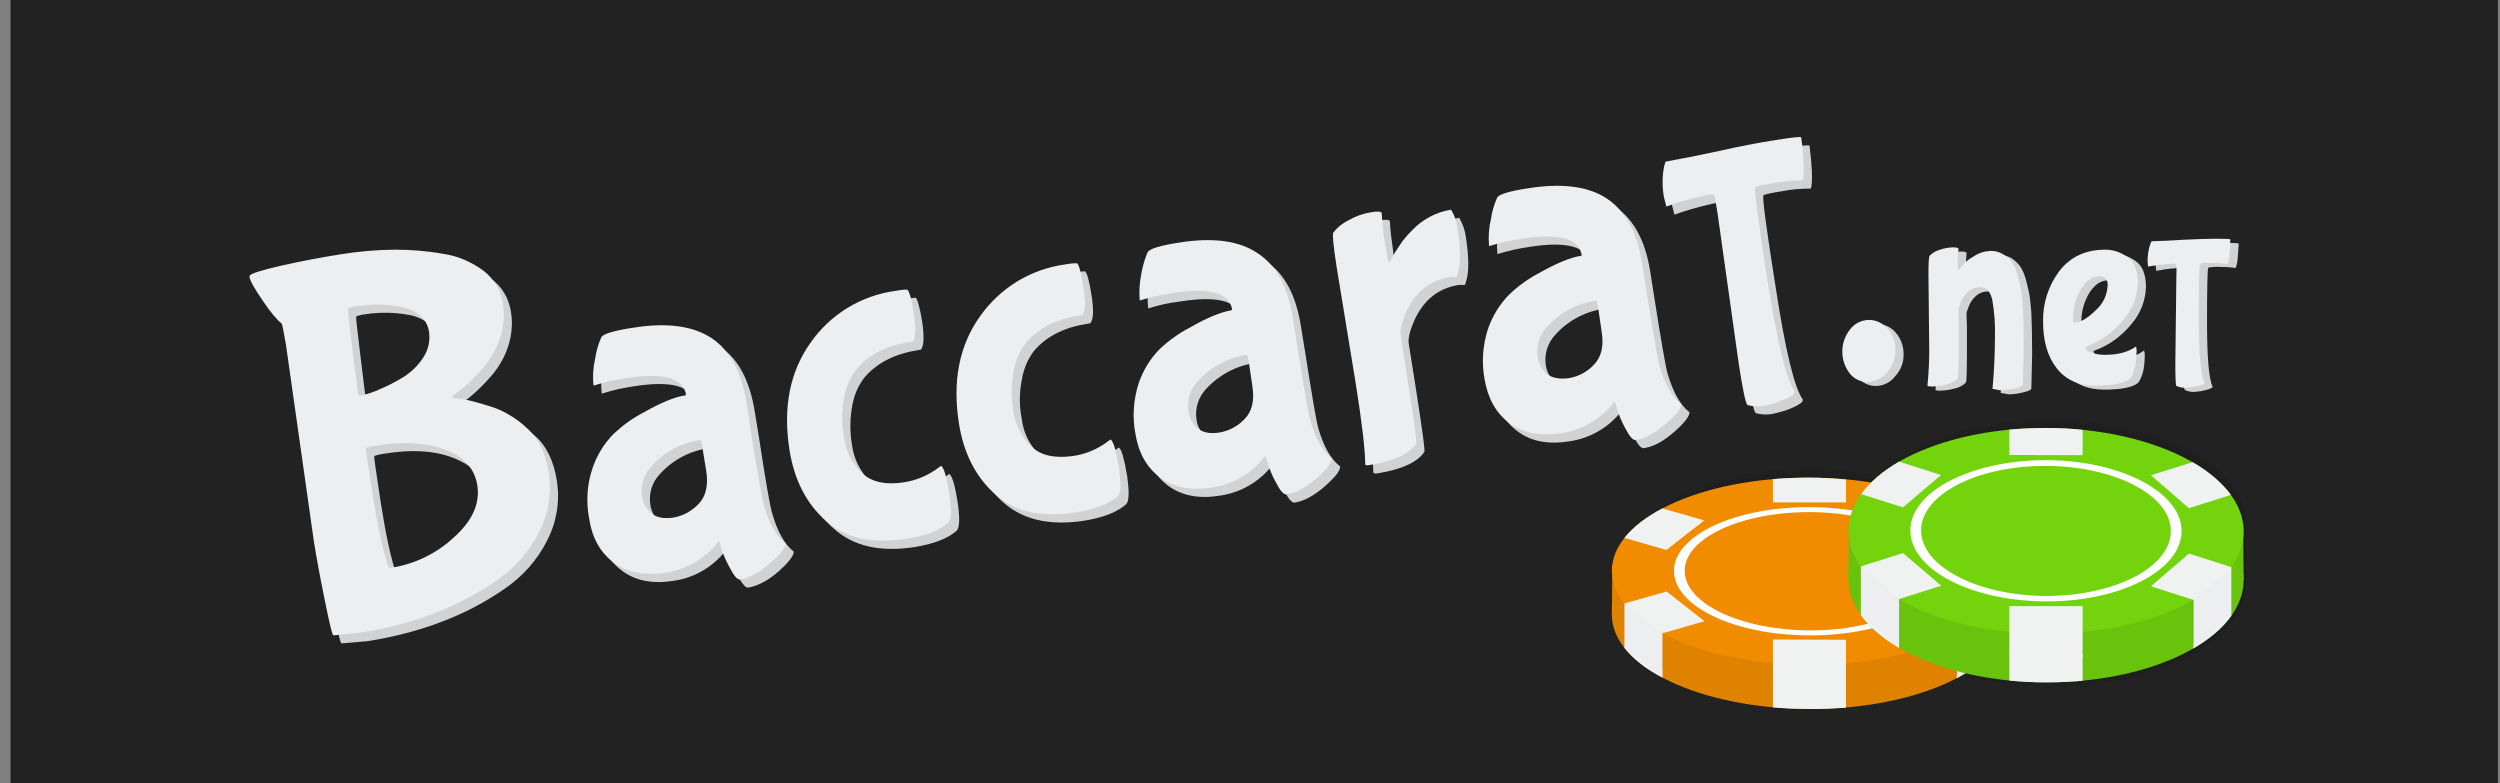 <svg xmlns="http://www.w3.org/2000/svg" viewBox="0 0 217 68" width="217" height="68">
	<rect x="0" y="0" width="217" height="68" fill="#808080" stroke="none"/>
	<style>
		tspan { white-space:pre }
		.shp0 { fill: #222222 } 
		.shp1 { fill: #d0d2d4 } 
		.shp2 { fill: #eceef0 } 
		.shp3 { opacity: 0.051;fill: #000000 } 
		.shp4 { fill: #de8200 } 
		.shp5 { fill: #f0f2f2 } 
		.shp6 { fill: #f18b00 } 
		.shp7 { fill: #ffffff } 
		.shp8 { fill: #69c20c } 
		.shp9 { fill: #73d40d } 
	</style>
	<g id="baccarat-net-logo">
		<path id="Shape 1" class="shp0" d="M0.91 0L216.82 0L216.82 68L0.91 68L0.91 0Z" />
		<path id="Baccarat" fill-rule="evenodd" class="shp1" d="M28.86 52.65C28.45 50.64 28.16 49.01 27.95 47.74L25.52 30.62C25.34 29.44 25.2 28.81 25.14 28.76C24.75 28.49 24.2 27.83 23.5 26.79C22.8 25.77 22.41 25.09 22.36 24.75L22.39 24.62C22.55 24.43 23.45 24.16 25.16 23.78C26.86 23.39 28.55 23.05 30.23 22.8C31.77 22.55 33.34 22.42 34.91 22.39C36.34 22.37 37.75 22.49 39.16 22.73C40.43 22.92 41.66 23.44 42.68 24.23C43.57 24.89 44.16 25.89 44.34 27C44.52 28.02 44.43 29.06 44.11 30.06C43.82 30.96 43.34 31.8 42.73 32.53C41.93 33.48 41.02 34.34 40 35.07C39.98 35.09 39.95 35.16 39.93 35.2C40.16 35.27 40.39 35.31 40.64 35.34C41.05 35.38 41.45 35.47 41.86 35.56C42.25 35.68 42.75 35.81 43.32 36.02C43.89 36.2 44.43 36.43 44.95 36.74C45.48 37.06 45.95 37.42 46.41 37.81C47.43 38.69 48.07 40.01 48.34 41.75C48.61 43.52 48.32 45.31 47.5 46.9C46.64 48.62 45.34 50.07 43.75 51.14C40.45 53.43 36.5 54.92 31.93 55.65L29.64 55.85C29.52 55.76 29.27 54.69 28.86 52.65ZM33.64 34.52C34.34 34.2 35.02 33.86 35.68 33.46C36.41 33.03 37 32.44 37.45 31.73C37.89 31.1 38.07 30.33 37.95 29.58C37.89 28.95 37.57 28.38 37.07 27.99C36.57 27.63 35.98 27.4 35.36 27.31C34.18 27.11 32.98 27.09 31.77 27.27C31.48 27.29 31.18 27.36 30.91 27.47C30.89 27.52 31.02 28.76 31.32 31.17C31.61 33.57 31.77 34.86 31.8 35C31.95 35.04 32.11 35.02 32.27 34.97C32.75 34.88 33.2 34.73 33.64 34.52ZM34.45 49.98C34.52 50 34.61 50 34.68 50C36.7 49.66 38.59 48.76 40.09 47.37C41.7 45.92 42.39 44.4 42.14 42.84C41.98 41.73 41.32 40.78 40.36 40.23C38.61 39.21 36.34 38.92 33.57 39.35C33.2 39.39 32.84 39.46 32.48 39.58C32.45 39.6 32.64 41 33.07 43.75C33.5 46.49 33.95 48.57 34.45 49.98ZM65.52 35.77L65.89 38.03C66.45 41.75 66.84 43.93 67.02 44.54C67.48 46.15 68.11 47.26 68.89 47.87C68.93 48.19 68.5 48.78 67.59 49.59C66.66 50.41 65.77 50.86 64.95 51C64.73 51.05 64.41 50.68 64.02 49.93C63.73 49.39 63.48 48.82 63.3 48.23C63.27 48.03 63.2 47.85 63.11 47.67L63 47.78C61.89 49.21 60.27 50.16 58.48 50.41C56.64 50.71 55.14 50.41 53.98 49.53C52.82 48.67 52.09 47.4 51.84 45.72C51.57 44.27 51.66 42.75 52.14 41.34C52.5 40.23 53.14 39.21 53.95 38.37C54.75 37.63 55.64 37.01 56.59 36.52C58.07 35.65 59.27 35.18 60.18 35.02L60.25 34.97C60.02 33.5 58.3 33.03 55.09 33.52C54.14 33.66 53.18 33.86 52.27 34.16L52.23 34.16C52.14 33.39 52.18 32.62 52.36 31.85C52.45 31.21 52.64 30.58 52.91 29.99C53.09 29.67 54 29.4 55.64 29.15C58.59 28.67 60.89 28.99 62.48 30.08C64.09 31.14 65.09 33.05 65.52 35.77ZM61.32 44.47C61.98 43.81 62.2 42.86 62 41.57L61.73 39.87C61.7 39.53 61.64 39.21 61.55 38.9C59.89 39.12 58.39 39.92 57.27 41.16C56.59 41.87 56.3 42.84 56.45 43.81C56.52 44.38 56.82 44.93 57.27 45.29C57.73 45.65 58.36 45.76 59.14 45.63C59.98 45.49 60.73 45.08 61.32 44.47ZM83.07 46.04C82.3 46.74 81.07 47.21 79.36 47.49C76.41 47.94 74.09 47.42 72.39 45.9C70.68 44.4 69.64 42.34 69.23 39.71C68.66 36.04 69.27 32.96 71.07 30.44C72.77 27.99 75.45 26.36 78.41 25.98C78.75 25.91 79.11 25.86 79.48 25.84C79.64 25.98 79.84 26.68 80.05 27.95C80.23 29.24 80.2 30.03 79.93 30.35L79.66 30.4C77.66 30.71 76.11 31.51 75.05 32.75C74.52 33.43 74.16 34.23 74 35.09C73.77 36.24 73.75 37.45 73.95 38.6C74.11 39.83 74.66 40.94 75.52 41.77C76.36 42.55 77.57 42.82 79.14 42.57C80.25 42.41 81.34 41.96 82.23 41.25C82.3 41.21 82.34 41.16 82.41 41.14C82.66 41.34 82.89 42.14 83.11 43.5C83.32 44.88 83.3 45.72 83.07 46.04ZM97.77 43.75C97 44.45 95.77 44.93 94.09 45.2C91.14 45.65 88.8 45.13 87.09 43.61C85.41 42.11 84.34 40.05 83.93 37.42C83.36 33.75 83.98 30.67 85.8 28.15C87.5 25.7 90.16 24.07 93.11 23.66C93.48 23.6 93.82 23.57 94.18 23.55C94.36 23.69 94.55 24.39 94.75 25.66C94.95 26.95 94.91 27.74 94.64 28.06L94.36 28.11C92.36 28.42 90.84 29.19 89.75 30.46C89.23 31.14 88.89 31.94 88.73 32.78C88.48 33.95 88.45 35.16 88.68 36.31C88.82 37.54 89.36 38.65 90.25 39.49C91.09 40.26 92.27 40.53 93.84 40.28C94.98 40.12 96.05 39.67 96.95 38.96C97 38.92 97.07 38.87 97.14 38.85C97.36 39.05 97.59 39.85 97.82 41.21C98.02 42.59 98.02 43.43 97.77 43.75ZM112.93 28.38L113.3 30.65C113.89 34.39 114.25 36.54 114.43 37.17C114.89 38.76 115.52 39.87 116.32 40.48C116.36 40.82 115.93 41.39 115 42.21C114.07 43.02 113.2 43.5 112.36 43.63C112.14 43.66 111.82 43.29 111.45 42.55C111.16 42 110.91 41.43 110.73 40.85C110.68 40.66 110.64 40.46 110.52 40.3L110.43 40.39C109.32 41.82 107.68 42.77 105.89 43.02C104.05 43.32 102.55 43.02 101.39 42.16C100.23 41.28 99.52 40.01 99.25 38.33C98.98 36.88 99.09 35.36 99.55 33.95C99.93 32.84 100.55 31.82 101.39 31.01C102.16 30.26 103.05 29.63 104 29.13C105.5 28.29 106.7 27.79 107.61 27.65L107.68 27.59C107.45 26.13 105.73 25.66 102.5 26.16C101.55 26.27 100.61 26.47 99.68 26.77L99.66 26.77C99.57 26 99.61 25.23 99.8 24.46C99.89 23.82 100.07 23.19 100.34 22.6C100.52 22.3 101.41 22.01 103.05 21.76C106.02 21.31 108.3 21.6 109.91 22.69C111.5 23.75 112.52 25.66 112.93 28.38ZM108.73 37.08C109.39 36.45 109.61 35.47 109.43 34.18L109.16 32.48C109.14 32.16 109.07 31.82 108.95 31.51C107.32 31.73 105.8 32.55 104.68 33.77C104.02 34.48 103.7 35.47 103.86 36.43C103.93 37.01 104.23 37.54 104.7 37.9C105.16 38.26 105.77 38.37 106.57 38.26C107.39 38.1 108.16 37.69 108.73 37.08ZM119.2 41C119.2 39.8 118.93 37.45 118.39 33.89L116.73 23.75C116.45 22.01 116.34 21.06 116.43 20.92C116.8 20.45 117.25 20.06 117.77 19.81C118.36 19.47 119.02 19.24 119.68 19.13C120.3 19.04 120.61 19.06 120.64 19.2C120.68 20.01 120.8 20.94 120.95 21.99C121.11 23.01 121.2 23.51 121.27 23.51C121.34 23.48 121.39 23.44 121.41 23.37C121.45 23.28 121.5 23.17 121.59 22.98C121.7 22.8 121.89 22.46 122.2 21.99C122.5 21.53 122.86 21.1 123.27 20.72C124.16 19.77 125.36 19.13 126.66 18.9C126.98 19.45 127.18 20.04 127.25 20.65C127.5 22.35 127.52 23.6 127.27 24.37L127.16 24.73L126.64 24.73C124.77 25.02 123.45 26.13 122.66 28.06C122.34 28.83 122.23 29.4 122.27 29.76L122.89 33.68C123.45 37.26 123.7 39.1 123.64 39.21C123.05 40.12 121.68 40.75 119.55 41.09C119.34 41.12 119.23 41.09 119.2 41ZM143.61 25.93C144.2 29.65 144.57 31.82 144.75 32.44C145.23 34.05 145.84 35.16 146.64 35.77C146.68 36.09 146.25 36.67 145.32 37.49C144.39 38.31 143.52 38.78 142.68 38.9C142.45 38.94 142.14 38.58 141.77 37.83C141.48 37.29 141.23 36.72 141.05 36.13C141 35.93 140.95 35.75 140.86 35.56L140.75 35.68C139.64 37.11 138 38.06 136.2 38.31C134.36 38.6 132.86 38.31 131.7 37.42C130.55 36.56 129.84 35.29 129.57 33.61C129.3 32.16 129.41 30.65 129.86 29.24C130.25 28.13 130.86 27.11 131.7 26.27C132.48 25.52 133.36 24.91 134.32 24.41C135.82 23.55 137.02 23.07 137.93 22.92L138 22.87C137.77 21.42 136.05 20.92 132.82 21.42C131.86 21.56 130.93 21.76 130 22.05L129.98 22.05C129.89 21.28 129.93 20.51 130.11 19.74C130.2 19.11 130.39 18.47 130.66 17.88C130.84 17.57 131.73 17.29 133.36 17.05C136.34 16.57 138.61 16.89 140.23 17.97C141.82 19.04 142.84 20.94 143.25 23.64L143.61 25.93ZM139.75 29.47L139.48 27.77C139.45 27.43 139.39 27.11 139.27 26.79C137.64 27.02 136.11 27.81 135 29.06C134.34 29.76 134.02 30.74 134.18 31.71C134.25 32.28 134.55 32.82 135.02 33.18C135.48 33.55 136.09 33.66 136.89 33.52C137.7 33.39 138.48 32.98 139.05 32.37C139.7 31.71 139.93 30.76 139.75 29.47ZM152.39 35.86C152.23 35.72 151.98 34.54 151.64 32.32L149.8 19.29C149.64 18.22 149.52 17.66 149.48 17.61C149.32 17.57 149.16 17.57 149 17.61C148.02 17.82 147.02 18.07 146.07 18.38L145.34 18.63L145.14 17.84C144.98 16.93 144.98 16.03 145.16 15.14L145.27 14.73C146.68 14.48 148.27 14.17 150.05 13.78C151.82 13.37 153.43 13.08 154.86 12.85C156.32 12.63 157.05 12.56 157.07 12.65C157.16 13.37 157.23 14.1 157.27 14.82C157.3 15.69 157.27 16.21 157.16 16.37C156.39 16.37 155.59 16.43 154.82 16.57C153.7 16.75 153.11 16.89 153.07 16.95C152.95 17.11 153.32 19.86 154.16 25.14C154.98 30.44 155.75 33.64 156.48 34.68L156.48 34.73C156.5 34.91 156.18 35.13 155.5 35.43C154.98 35.65 154.41 35.81 153.84 35.93C153.36 36.02 152.86 35.99 152.39 35.86Z" />
		<path id="Baccarat1" fill-rule="evenodd" class="shp2" d="M28.16 51.95C27.75 49.93 27.45 48.28 27.25 47.03L24.82 29.92C24.61 28.72 24.5 28.11 24.43 28.06C24.05 27.77 23.5 27.13 22.8 26.09C22.09 25.05 21.7 24.37 21.66 24.05L21.68 23.91C21.82 23.73 22.75 23.44 24.45 23.05C26.14 22.67 27.84 22.35 29.52 22.08C31.07 21.83 32.64 21.69 34.2 21.67C35.64 21.67 37.05 21.78 38.45 22.03C39.73 22.21 40.93 22.73 41.98 23.51C42.86 24.19 43.45 25.18 43.64 26.27C43.82 27.31 43.73 28.36 43.41 29.33C43.09 30.24 42.64 31.08 42.02 31.82C41.23 32.78 40.32 33.64 39.3 34.34C39.27 34.39 39.23 34.45 39.23 34.5C39.45 34.57 39.68 34.61 39.91 34.61C40.34 34.68 40.75 34.75 41.14 34.86C41.55 34.97 42.02 35.11 42.61 35.29C43.18 35.47 43.73 35.72 44.25 36.04C44.75 36.33 45.25 36.7 45.68 37.11C46.7 37.99 47.36 39.3 47.64 41.05C47.91 42.82 47.61 44.61 46.8 46.19C45.93 47.89 44.64 49.37 43.05 50.43C39.73 52.72 35.8 54.22 31.23 54.92L28.93 55.15C28.82 55.06 28.57 53.99 28.16 51.95ZM32.93 33.8C33.64 33.5 34.32 33.16 34.98 32.75C35.68 32.32 36.3 31.73 36.75 31.01C37.16 30.4 37.34 29.63 37.25 28.88C37.18 28.24 36.86 27.68 36.36 27.29C35.86 26.93 35.27 26.7 34.66 26.61C33.48 26.38 32.25 26.38 31.07 26.57C30.77 26.59 30.48 26.66 30.2 26.77C30.18 26.81 30.3 28.04 30.61 30.46C30.91 32.87 31.07 34.16 31.09 34.29C31.25 34.32 31.41 34.32 31.57 34.27C32.05 34.16 32.5 34 32.93 33.8ZM33.75 49.28C33.82 49.3 33.89 49.3 33.98 49.28C36 48.96 37.89 48.05 39.39 46.65C41 45.22 41.68 43.7 41.43 42.11C41.27 41.03 40.61 40.05 39.66 39.51C37.91 38.51 35.64 38.22 32.86 38.65C32.5 38.69 32.14 38.76 31.77 38.87C31.73 38.9 31.93 40.3 32.36 43.04C32.8 45.79 33.25 47.85 33.75 49.28ZM64.82 35.04L65.16 37.33C65.75 41.05 66.14 43.23 66.3 43.84C66.77 45.45 67.39 46.56 68.18 47.17C68.23 47.49 67.8 48.05 66.86 48.87C65.95 49.69 65.07 50.16 64.25 50.3C64 50.34 63.7 49.98 63.32 49.23C63.02 48.69 62.77 48.12 62.59 47.53C62.57 47.33 62.5 47.15 62.41 46.97L62.3 47.08C61.18 48.51 59.57 49.44 57.77 49.71C55.93 49.98 54.43 49.69 53.25 48.82C52.09 47.94 51.39 46.67 51.14 45.02C50.86 43.54 50.95 42.05 51.43 40.64C51.8 39.53 52.43 38.51 53.25 37.67C54.05 36.92 54.91 36.29 55.89 35.79C57.36 34.95 58.57 34.45 59.48 34.32L59.55 34.27C59.32 32.8 57.59 32.32 54.36 32.82C53.41 32.96 52.48 33.16 51.57 33.46L51.52 33.46C51.43 32.69 51.48 31.89 51.66 31.14C51.75 30.49 51.93 29.87 52.2 29.26C52.39 28.97 53.3 28.7 54.93 28.45C57.89 27.97 60.16 28.29 61.77 29.35C63.39 30.44 64.39 32.35 64.82 35.04ZM61.3 40.87L61.02 39.17C61 38.83 60.93 38.51 60.84 38.19C59.18 38.42 57.66 39.21 56.57 40.46C55.89 41.16 55.57 42.14 55.73 43.11C55.82 43.68 56.11 44.22 56.57 44.59C57.02 44.93 57.64 45.04 58.43 44.93C59.27 44.79 60.02 44.38 60.61 43.77C61.27 43.11 61.5 42.14 61.3 40.87ZM82.34 45.33C81.59 46.04 80.34 46.51 78.66 46.76C75.7 47.24 73.39 46.72 71.68 45.2C69.98 43.7 68.93 41.64 68.52 39.01C67.95 35.34 68.57 32.25 70.36 29.74C72.07 27.29 74.73 25.66 77.7 25.25C78.05 25.18 78.41 25.14 78.75 25.14C78.93 25.27 79.14 25.98 79.32 27.25C79.52 28.54 79.5 29.33 79.23 29.65L78.95 29.69C76.95 29.99 75.41 30.78 74.34 32.05C73.82 32.73 73.45 33.52 73.3 34.36C73.05 35.54 73.05 36.74 73.25 37.9C73.39 39.1 73.95 40.23 74.82 41.07C75.66 41.84 76.86 42.11 78.41 41.87C79.55 41.71 80.61 41.25 81.52 40.55C81.57 40.51 81.64 40.46 81.7 40.44C81.95 40.64 82.18 41.43 82.39 42.79C82.61 44.18 82.59 45.02 82.34 45.33ZM97.07 43.04C96.3 43.72 95.07 44.22 93.39 44.47C90.41 44.95 88.09 44.43 86.39 42.91C84.7 41.41 83.64 39.35 83.23 36.72C82.66 33.05 83.27 29.97 85.07 27.45C86.8 25 89.45 23.37 92.41 22.96C92.77 22.89 93.11 22.85 93.48 22.85C93.66 22.96 93.84 23.66 94.05 24.96C94.25 26.25 94.2 27.04 93.93 27.36L93.66 27.4C91.66 27.7 90.14 28.49 89.05 29.76C88.52 30.44 88.18 31.23 88.02 32.07C87.77 33.25 87.75 34.43 87.95 35.61C88.11 36.81 88.66 37.94 89.55 38.78C90.36 39.55 91.57 39.8 93.14 39.58C94.27 39.42 95.34 38.96 96.23 38.26C96.3 38.22 96.34 38.17 96.41 38.15C96.66 38.35 96.89 39.15 97.11 40.51C97.32 41.89 97.3 42.73 97.07 43.04ZM112.23 27.68L112.59 29.94C113.18 33.66 113.55 35.84 113.73 36.45C114.18 38.06 114.82 39.17 115.59 39.78C115.66 40.1 115.23 40.69 114.3 41.5C113.36 42.32 112.5 42.79 111.66 42.91C111.43 42.95 111.11 42.59 110.73 41.84C110.43 41.3 110.2 40.73 110.02 40.14C109.98 39.94 109.91 39.76 109.82 39.58L109.73 39.69C108.61 41.12 106.98 42.07 105.18 42.32C103.34 42.61 101.84 42.32 100.68 41.43C99.52 40.57 98.82 39.3 98.55 37.63C98.27 36.18 98.39 34.66 98.84 33.25C99.23 32.14 99.84 31.12 100.68 30.28C101.45 29.56 102.34 28.92 103.3 28.42C104.8 27.56 105.98 27.09 106.89 26.93L106.95 26.88C106.73 25.43 105.02 24.93 101.8 25.43C100.84 25.57 99.91 25.77 98.98 26.07L98.93 26.07C98.86 25.3 98.91 24.53 99.07 23.75C99.18 23.12 99.36 22.49 99.61 21.9C99.8 21.58 100.7 21.31 102.34 21.06C105.3 20.58 107.59 20.9 109.18 21.99C110.8 23.05 111.82 24.96 112.23 27.68ZM108.02 36.38C108.68 35.72 108.91 34.77 108.7 33.48L108.45 31.78C108.41 31.44 108.34 31.12 108.25 30.8C106.61 31.03 105.09 31.82 103.98 33.07C103.3 33.77 103 34.75 103.16 35.72C103.23 36.29 103.52 36.83 103.98 37.2C104.43 37.56 105.07 37.67 105.86 37.54C106.68 37.4 107.45 36.99 108.02 36.38ZM118.5 40.3C118.5 39.1 118.23 36.74 117.66 33.18L116 23.05C115.73 21.28 115.64 20.33 115.73 20.2C116.07 19.74 116.55 19.36 117.07 19.11C117.66 18.77 118.3 18.54 118.98 18.43C119.59 18.31 119.91 18.36 119.93 18.5C119.98 19.31 120.07 20.24 120.23 21.26C120.41 22.3 120.5 22.8 120.57 22.8C120.61 22.78 120.68 22.73 120.7 22.67C120.73 22.58 120.8 22.44 120.89 22.26C120.98 22.08 121.18 21.76 121.5 21.28C121.8 20.81 122.16 20.4 122.55 20.01C123.45 19.06 124.64 18.41 125.95 18.2C126.27 18.72 126.48 19.33 126.52 19.95C126.8 21.65 126.8 22.87 126.55 23.64L126.45 24.03L125.93 24.03C124.07 24.32 122.73 25.41 121.95 27.34C121.64 28.13 121.52 28.7 121.57 29.06L122.18 32.98C122.75 36.56 123 38.4 122.93 38.51C122.32 39.42 120.95 40.05 118.84 40.37C118.64 40.41 118.52 40.39 118.5 40.3ZM142.91 25.23C143.5 28.95 143.86 31.12 144.05 31.73C144.5 33.34 145.14 34.45 145.91 35.07C145.98 35.38 145.55 35.95 144.61 36.77C143.68 37.58 142.82 38.06 141.98 38.19C141.75 38.24 141.43 37.88 141.05 37.13C140.75 36.58 140.52 36.02 140.34 35.43C140.3 35.22 140.23 35.04 140.14 34.86L140.05 34.97C138.93 36.4 137.3 37.33 135.5 37.6C133.66 37.88 132.16 37.58 131 36.72C129.84 35.84 129.14 34.57 128.86 32.91C128.59 31.44 128.7 29.94 129.16 28.54C129.55 27.43 130.16 26.41 131 25.57C131.77 24.82 132.66 24.19 133.61 23.69C135.11 22.85 136.3 22.35 137.2 22.21L137.3 22.17C137.05 20.69 135.34 20.22 132.11 20.72C131.16 20.85 130.23 21.06 129.3 21.35L129.25 21.35C129.18 20.58 129.23 19.79 129.41 19.04C129.5 18.38 129.68 17.77 129.95 17.16C130.11 16.86 131.02 16.59 132.66 16.34C135.61 15.87 137.91 16.18 139.5 17.25C141.11 18.34 142.14 20.24 142.55 22.94L142.91 25.23ZM139.02 28.76L138.77 27.06C138.73 26.72 138.68 26.41 138.57 26.09C136.93 26.32 135.41 27.11 134.3 28.36C133.61 29.06 133.32 30.03 133.48 31.01C133.55 31.57 133.84 32.12 134.3 32.48C134.75 32.82 135.39 32.93 136.18 32.82C137 32.69 137.77 32.28 138.34 31.67C139 31.01 139.23 30.03 139.02 28.76ZM151.68 35.16C151.52 35.02 151.27 33.84 150.93 31.62L149.09 18.56C148.93 17.5 148.82 16.95 148.77 16.91C148.61 16.86 148.45 16.86 148.3 16.91C147.3 17.09 146.32 17.36 145.34 17.68L144.64 17.93L144.43 17.11C144.27 16.23 144.27 15.32 144.45 14.42L144.57 14.03C145.98 13.78 147.57 13.46 149.34 13.08C151.11 12.67 152.73 12.38 154.16 12.15C155.61 11.92 156.34 11.85 156.34 11.92C156.45 12.65 156.52 13.4 156.55 14.12C156.59 14.98 156.57 15.5 156.45 15.66C155.68 15.66 154.89 15.73 154.11 15.87C153 16.05 152.41 16.16 152.36 16.23C152.25 16.41 152.61 19.13 153.43 24.43C154.27 29.74 155.05 32.91 155.77 33.98L155.77 34.02C155.8 34.2 155.48 34.43 154.8 34.7C154.27 34.93 153.7 35.11 153.14 35.22C152.66 35.31 152.16 35.29 151.68 35.16Z" />
		<path id="_.net" fill-rule="evenodd" class="shp1" d="M162.95 28.13C163.57 28.13 164.18 28.4 164.57 28.9C165 29.4 165.25 30.08 165.23 30.76C165.25 31.46 164.98 32.14 164.5 32.66C164.11 33.18 163.48 33.5 162.84 33.5C162.23 33.52 161.64 33.23 161.25 32.75C160.39 31.62 160.41 30.03 161.32 28.92C161.7 28.42 162.32 28.13 162.95 28.13ZM170.7 27.47L170.73 28.42L170.73 30.37C170.73 32.19 170.7 33.14 170.64 33.21C170.36 33.48 170.02 33.66 169.64 33.73C169.25 33.84 168.86 33.89 168.45 33.91C168.16 33.91 168 33.89 168 33.82C168.14 32.57 168.18 31.3 168.16 30.03L168.09 24.25C168.09 23.21 168.14 22.62 168.2 22.55C168.43 22.3 168.73 22.15 169.05 22.05C169.41 21.92 169.8 21.83 170.18 21.83C170.52 21.83 170.7 21.87 170.7 21.96C170.66 22.37 170.64 22.78 170.64 23.19C170.64 23.6 170.66 23.8 170.7 23.8L170.77 23.75C170.86 23.6 170.98 23.44 171.11 23.3C171.39 23.03 171.7 22.78 172.05 22.58C172.48 22.3 172.95 22.15 173.43 22.15C173.84 22.12 174.23 22.21 174.57 22.39C174.84 22.58 175.11 22.8 175.3 23.05C175.55 23.39 175.7 23.78 175.82 24.16C175.93 24.59 176.05 25.05 176.14 25.5C176.23 26.04 176.27 26.59 176.32 27.13C176.36 28.08 176.39 29.26 176.39 30.74L176.32 33.73C176.32 33.84 176.07 33.95 175.57 34.07C175.18 34.16 174.8 34.23 174.39 34.23L173.66 34.11C173.8 32.57 173.89 31.08 173.89 29.63C173.91 28.54 173.82 27.45 173.64 26.38C173.48 25.66 173.14 25.3 172.66 25.3C172.2 25.27 171.77 25.43 171.45 25.75C171.18 26 170.98 26.32 170.86 26.68L170.7 27.11L170.7 27.47ZM186.16 30.94C186.16 31.91 185.98 32.69 185.59 33.23C185.09 33.64 184.09 33.82 182.64 33.82C181.16 33.82 180.02 33.32 179.23 32.32C178.43 31.3 178.05 29.97 178.05 28.29C178.02 26.7 178.52 25.16 179.48 23.89C180.41 22.64 181.75 22.03 183.45 22.03C184.16 22.03 184.82 22.26 185.39 22.67C185.98 23.1 186.27 23.85 186.27 24.91C186.23 26.09 185.8 27.2 185.05 28.08C184.18 29.17 183.05 29.99 181.73 30.46C181.73 30.67 181.91 30.85 182.27 30.96C182.64 31.1 183 31.17 183.36 31.17C184.5 31.17 185.39 30.94 186.05 30.46C186.07 30.44 186.09 30.44 186.11 30.44C186.16 30.6 186.18 30.76 186.16 30.94ZM183.66 25.09C183.66 24.59 183.43 24.34 182.95 24.34C182.34 24.34 181.82 24.71 181.36 25.41C180.89 26.2 180.64 27.09 180.66 28.02C180.66 28.24 180.68 28.36 180.75 28.36C181.3 28.36 181.91 27.99 182.61 27.29C183.25 26.75 183.61 25.93 183.66 25.09ZM189.64 33.84C189.55 33.75 189.52 33.07 189.52 31.78L189.64 24.25C189.64 23.94 189.64 23.62 189.59 23.3C189.5 23.26 189.41 23.23 189.32 23.26C188.75 23.28 188.16 23.32 187.59 23.44L187.16 23.51L187.11 23.03C187.11 22.51 187.2 21.99 187.36 21.51L187.48 21.28C188.3 21.28 189.2 21.24 190.25 21.17C191.3 21.1 192.23 21.08 193.05 21.08C193.89 21.08 194.32 21.1 194.32 21.15C194.3 21.56 194.27 21.99 194.23 22.39C194.23 22.69 194.16 22.98 194.05 23.26C193.59 23.19 193.16 23.17 192.7 23.17C192.36 23.14 192.02 23.17 191.68 23.23C191.61 23.3 191.57 24.89 191.57 27.95C191.57 31.01 191.73 32.89 192.05 33.55L192.05 33.57C192.05 33.66 191.84 33.77 191.43 33.86C191.11 33.95 190.77 34 190.45 34.02C190.16 34.02 189.89 33.98 189.64 33.84Z" />
		<path id="_.net1" fill-rule="evenodd" class="shp2" d="M162.25 27.77C162.86 27.77 163.45 28.06 163.86 28.54C164.3 29.06 164.55 29.72 164.52 30.4C164.52 31.1 164.27 31.78 163.8 32.32C163.39 32.84 162.77 33.14 162.11 33.16C161.5 33.16 160.93 32.89 160.55 32.41C159.68 31.26 159.7 29.67 160.61 28.56C161 28.06 161.61 27.77 162.25 27.77ZM170 27.11L170.02 28.06L170.02 30.01C170.02 31.85 169.98 32.8 169.93 32.87C169.66 33.12 169.3 33.3 168.93 33.37C168.55 33.48 168.16 33.55 167.75 33.55C167.45 33.55 167.3 33.52 167.3 33.48C167.43 32.21 167.48 30.94 167.45 29.67L167.39 23.91C167.39 22.85 167.41 22.28 167.5 22.19C167.73 21.96 168.02 21.78 168.34 21.69C168.7 21.56 169.09 21.49 169.48 21.47C169.82 21.47 170 21.51 170 21.6C169.95 22.01 169.93 22.42 169.93 22.83C169.93 23.23 169.95 23.44 170 23.44L170.07 23.39C170.16 23.23 170.27 23.1 170.41 22.94C170.68 22.67 171 22.42 171.34 22.24C171.75 21.96 172.23 21.81 172.73 21.78C173.11 21.76 173.5 21.85 173.84 22.05C174.14 22.21 174.39 22.44 174.59 22.71C174.82 23.03 175 23.41 175.09 23.8C175.23 24.25 175.34 24.68 175.43 25.14C175.52 25.68 175.57 26.23 175.59 26.79C175.64 27.72 175.66 28.92 175.66 30.37L175.59 33.37C175.61 33.5 175.36 33.61 174.86 33.73C174.48 33.82 174.09 33.86 173.68 33.89L172.95 33.75C173.09 32.21 173.16 30.74 173.16 29.29C173.2 28.2 173.11 27.09 172.93 26.02C172.75 25.3 172.43 24.93 171.93 24.93C171.5 24.91 171.07 25.09 170.75 25.39C170.48 25.66 170.27 25.98 170.16 26.32L170 26.75L170 27.11ZM185.45 30.58C185.45 31.57 185.25 32.35 184.89 32.89C184.39 33.27 183.39 33.48 181.91 33.48C180.43 33.48 179.32 32.98 178.52 31.96C177.73 30.96 177.34 29.6 177.34 27.93C177.3 26.34 177.8 24.8 178.75 23.53C179.7 22.3 181.02 21.67 182.75 21.67C183.43 21.67 184.11 21.9 184.68 22.33C185.27 22.76 185.57 23.51 185.57 24.57C185.52 25.73 185.09 26.84 184.34 27.72C183.48 28.81 182.32 29.65 181.02 30.12C181.02 30.33 181.2 30.49 181.57 30.62C181.91 30.74 182.3 30.8 182.66 30.8C183.8 30.8 184.68 30.58 185.34 30.12C185.34 30.1 185.39 30.08 185.41 30.08C185.45 30.24 185.48 30.42 185.45 30.58ZM182.95 24.73C182.95 24.23 182.7 23.98 182.25 23.98C181.64 23.98 181.11 24.34 180.64 25.07C180.16 25.84 179.93 26.75 179.95 27.65C179.95 27.88 179.98 28.02 180.05 28.02C180.57 27.99 181.2 27.63 181.89 26.95C182.55 26.38 182.91 25.59 182.95 24.73ZM188.91 33.5C188.84 33.41 188.82 32.71 188.82 31.44L188.91 23.91C188.93 23.57 188.93 23.26 188.89 22.94C188.8 22.89 188.7 22.87 188.61 22.89C188.05 22.92 187.45 22.98 186.89 23.07L186.45 23.14L186.41 22.67C186.41 22.15 186.48 21.65 186.66 21.15L186.75 20.94C187.57 20.92 188.5 20.88 189.55 20.81C190.57 20.76 191.52 20.72 192.34 20.72C193.18 20.72 193.59 20.74 193.59 20.79C193.59 21.22 193.57 21.62 193.52 22.05C193.52 22.35 193.45 22.64 193.34 22.92C192.89 22.83 192.43 22.8 192 22.83C191.66 22.8 191.3 22.8 190.98 22.87C190.89 22.96 190.86 24.53 190.86 27.61C190.86 30.67 191.02 32.53 191.34 33.18L191.34 33.21C191.34 33.32 191.14 33.41 190.73 33.52C190.39 33.59 190.07 33.64 189.75 33.66C189.45 33.68 189.18 33.61 188.91 33.5Z" />
		<path id="Layer" fill-rule="evenodd" class="shp3" d="M141.7 48.05C141.7 43.95 148.57 40.64 157.05 40.66C165.52 40.69 172.41 44.04 172.41 48.14C172.41 48.28 172.39 48.44 172.39 48.57L172.41 52.54C172.41 56.64 165.52 59.95 157.05 59.93C148.57 59.91 141.7 56.55 141.7 52.45C141.7 51.7 141.93 50.95 142.39 50.25C141.93 49.57 141.7 48.82 141.7 48.05ZM171.73 50.34C171.77 50.43 171.84 50.52 171.89 50.61L172.11 49.59C172.02 49.84 171.89 50.09 171.73 50.34Z" />
		<path id="Layer" fill-rule="evenodd" class="shp3" d="M141.7 48.42C141.7 44.31 148.57 41 157.05 41.03C165.52 41.05 172.41 44.38 172.41 48.48C172.41 48.64 172.39 48.78 172.39 48.94L172.41 52.88C172.41 56.98 165.52 60.29 157.05 60.27C148.57 60.27 141.7 56.92 141.7 52.81C141.7 52.04 141.93 51.32 142.39 50.61C141.93 49.91 141.7 49.19 141.7 48.42ZM171.73 50.68C171.77 50.77 171.84 50.86 171.89 50.98L172.11 49.93C172.02 50.18 171.89 50.46 171.73 50.68Z" />
		<path id="Layer" fill-rule="evenodd" class="shp3" d="M161.16 45.51C161.16 40.66 168.73 36.74 178.07 36.77C187.39 36.79 194.95 40.75 194.95 45.61C194.95 45.79 194.95 45.97 194.93 46.15L194.98 50.82L194.95 50.82C194.95 55.69 187.39 59.61 178.07 59.59C168.73 59.57 161.16 55.6 161.16 50.73C161.16 49.82 161.41 48.96 161.91 48.14C161.41 47.31 161.16 46.44 161.16 45.51ZM194.2 48.21C194.27 48.33 194.34 48.44 194.39 48.55L194.64 47.33C194.52 47.62 194.39 47.92 194.2 48.21Z" />
		<path id="Layer" fill-rule="evenodd" class="shp3" d="M161.16 45.17C161.16 40.3 168.73 36.38 178.07 36.4C187.39 36.43 194.95 40.39 194.95 45.27C194.95 45.45 194.95 45.61 194.93 45.79L194.98 50.48L194.95 50.46L194.95 50.48C194.95 55.33 187.39 59.25 178.07 59.23C168.73 59.21 161.16 55.24 161.16 50.39C161.16 49.48 161.41 48.6 161.91 47.78C161.41 46.97 161.16 46.08 161.16 45.17ZM194.2 47.87C194.27 47.96 194.34 48.08 194.39 48.19L194.64 46.97C194.52 47.28 194.39 47.58 194.2 47.87Z" />
		<g id="Layer">
			<g id="Layer">
				<path id="Layer" class="shp4" d="M157.07 45.31C147.59 45.29 139.91 48.89 139.91 53.38C139.91 57.87 147.59 61.52 157.07 61.54C166.52 61.56 174.2 57.96 174.2 53.47C174.2 48.98 166.52 45.33 157.07 45.31Z" />
				<g id="Layer">
					<path id="Layer" class="shp5" d="M157.07 45.31C155.98 45.31 154.91 45.36 153.89 45.45L153.89 47.44L160.23 47.46L160.23 45.45C159.2 45.36 158.14 45.31 157.07 45.31L157.07 45.31Z" />
					<path id="Layer" class="shp5" d="M153.89 59.36L153.89 61.4C154.91 61.49 155.98 61.54 157.07 61.54C158.14 61.56 159.2 61.49 160.23 61.43L160.23 59.39L153.89 59.36L153.89 59.36Z" />
					<path id="Layer" class="shp5" d="M169.8 48.01L166.16 49.05L169.45 51.63L173.11 50.59C172.34 49.64 171.2 48.76 169.8 48.01Z" />
					<path id="Layer" class="shp5" d="M143.68 55.99L141 56.24C141.75 57.19 142.86 58.07 144.3 58.82L144.27 58.14L143.68 55.99Z" />
					<path id="Layer" class="shp5" d="M170.02 55.44L169.98 57.28L169.84 58.87C171.27 58.12 172.39 57.26 173.14 56.3L170.02 55.44L170.02 55.44Z" />
					<path id="Layer" class="shp5" d="M144.3 47.96C142.89 48.71 141.75 49.57 141 50.52L144.64 51.59L147.93 49.01L144.3 47.96L144.3 47.96Z" />
				</g>
			</g>
			<path id="Layer" fill-rule="evenodd" class="shp4" d="M174.18 48.94L174.23 53.47L173.32 52.79L174.18 48.94Z" />
			<path id="Layer" fill-rule="evenodd" class="shp4" d="M139.95 48.94L139.91 53.47L140.82 52.79L139.95 48.94L139.95 48.94Z" />
			<g id="Layer">
				<path id="Layer" class="shp6" d="M157.07 41.46C147.59 41.43 139.91 45.06 139.91 49.55C139.91 54.04 147.59 57.69 157.07 57.71C166.52 57.73 174.2 54.11 174.2 49.62C174.2 45.15 166.52 41.48 157.07 41.46L157.07 41.46Z" />
				<path id="Layer" class="shp7" d="M157.07 44.02C150.57 44 145.3 46.49 145.3 49.55C145.3 52.63 150.57 55.15 157.07 55.15C163.55 55.17 168.82 52.7 168.82 49.62C168.82 46.53 163.55 44.02 157.07 44.02L157.07 44.02Z" />
				<path id="Layer" class="shp6" d="M157.07 44.45C151.07 44.45 146.23 46.72 146.23 49.55C146.23 52.38 151.07 54.69 157.07 54.72C163.05 54.74 167.89 52.45 167.89 49.62C167.89 46.78 163.05 44.47 157.07 44.45Z" />
				<g id="Layer">
					<path id="Layer" class="shp5" d="M157.07 41.46C155.98 41.46 154.91 41.5 153.89 41.59L153.89 43.61L160.23 43.61L160.23 41.62C159.2 41.53 158.14 41.46 157.07 41.46L157.07 41.46Z" />
					<path id="Layer" class="shp5" d="M153.89 55.51L153.89 59.5C154.91 59.59 155.98 59.66 157.07 59.66C158.16 59.66 159.2 59.61 160.23 59.52L160.23 55.53L153.89 55.51Z" />
					<path id="Layer" class="shp5" d="M169.8 44.18L166.16 45.22L169.45 47.78L173.11 46.76C172.34 45.79 171.2 44.93 169.8 44.18Z" />
					<path id="Layer" class="shp5" d="M144.66 51.34L141 52.38C141.75 53.36 142.86 54.22 144.3 54.97L147.95 53.92L144.66 51.34L144.66 51.34Z" />
					<path id="Layer" class="shp5" d="M169.48 51.39L166.18 53.97L169.84 55.03C171.27 54.29 172.39 53.4 173.14 52.45L169.48 51.39Z" />
					<path id="Layer" class="shp5" d="M144.3 44.13C142.89 44.86 141.75 45.74 141 46.69L144.64 47.74L147.93 45.17L144.3 44.13L144.3 44.13Z" />
				</g>
			</g>
			<g id="Layer1">
				<path id="Layer" fill-rule="evenodd" class="shp2" d="M141 52.41L141 56.24L144.3 58.8L144.3 54.99" />
			</g>
			<g id="Layer2">
				<path id="Layer" fill-rule="evenodd" class="shp2" d="M173.16 52.45L173.14 56.3L169.86 58.87L169.86 55.01L173.16 52.45Z" />
			</g>
		</g>
		<g id="Layer">
			<g id="Layer">
				<path id="Layer" class="shp8" d="M177.59 41.37C168.11 41.34 160.45 45.31 160.45 50.25C160.45 55.19 168.11 59.21 177.59 59.23C187.07 59.25 194.75 55.28 194.75 50.34C194.75 45.4 187.07 41.39 177.59 41.37L177.59 41.37Z" />
				<g id="Layer">
					<path id="Layer" class="shp5" d="M177.59 41.37C176.5 41.37 175.45 41.41 174.41 41.5L174.41 43.72L180.77 43.75L180.77 41.53C179.75 41.43 178.68 41.37 177.59 41.37Z" />
					<path id="Layer" class="shp5" d="M174.41 56.83L174.41 59.07C175.45 59.18 176.5 59.23 177.59 59.23C178.68 59.23 179.75 59.18 180.77 59.09L180.77 56.85L174.41 56.83Z" />
					<path id="Layer" class="shp5" d="M190.32 44.36L186.7 45.49L190 48.33L193.64 47.19C192.86 46.13 191.75 45.17 190.32 44.36L190.32 44.36Z" />
					<path id="Layer" class="shp5" d="M164.23 53.13L161.52 53.38C162.27 54.45 163.41 55.4 164.82 56.24L164.82 55.49L164.23 53.13L164.23 53.13Z" />
					<path id="Layer" class="shp5" d="M190.55 52.52L190.52 54.54L190.39 56.28C191.8 55.47 192.93 54.51 193.68 53.45L190.55 52.52Z" />
					<path id="Layer" class="shp5" d="M164.84 44.29C163.43 45.11 162.3 46.06 161.55 47.12L165.18 48.28L168.48 45.45L164.84 44.29L164.84 44.29Z" />
				</g>
			</g>
			<path id="Layer" fill-rule="evenodd" class="shp8" d="M194.7 45.38L194.75 50.34L193.84 49.59L194.7 45.38Z" />
			<path id="Layer" fill-rule="evenodd" class="shp8" d="M160.48 45.38L160.43 50.34L161.34 49.59L160.48 45.38Z" />
			<g id="Layer">
				<path id="Layer" class="shp9" d="M177.59 37.15C168.11 37.13 160.45 41.09 160.45 46.04C160.45 50.95 168.11 54.99 177.59 55.01C187.07 55.03 194.75 51.05 194.75 46.13C194.75 41.19 187.07 37.17 177.59 37.15L177.59 37.15Z" />
				<path id="Layer" class="shp7" d="M177.59 39.94C171.09 39.94 165.82 42.66 165.82 46.04C165.82 49.44 171.09 52.18 177.59 52.2C184.09 52.22 189.36 49.48 189.36 46.1C189.36 42.73 184.09 39.96 177.59 39.94Z" />
				<path id="Layer" class="shp9" d="M177.59 40.44C171.61 40.41 166.75 42.93 166.75 46.04C166.75 49.16 171.61 51.7 177.59 51.73C183.57 51.73 188.43 49.23 188.43 46.1C188.43 43 183.57 40.46 177.59 40.44L177.59 40.44Z" />
				<g id="Layer">
					<path id="Layer" class="shp5" d="M177.59 37.15C176.5 37.15 175.45 37.2 174.41 37.29L174.41 39.49L180.77 39.51L180.77 37.31C179.75 37.2 178.68 37.15 177.59 37.15Z" />
					<path id="Layer" class="shp5" d="M174.41 52.61L174.41 56.96C175.43 57.07 176.52 57.14 177.61 57.17C178.68 57.17 179.75 57.1 180.77 57.01L180.77 52.61L174.41 52.61L174.41 52.61Z" />
					<path id="Layer" class="shp5" d="M190.32 40.12L186.7 41.25L190 44.11L193.64 42.95C192.86 41.91 191.75 40.94 190.32 40.12L190.32 40.12Z" />
					<path id="Layer" class="shp5" d="M165.18 48.01L161.52 49.16C162.27 50.21 163.41 51.18 164.82 52L168.5 50.84L165.18 48.01L165.18 48.01Z" />
					<path id="Layer" class="shp5" d="M190 48.05L186.7 50.89L190.39 52.07C191.8 51.23 192.93 50.27 193.68 49.23L190 48.05L190 48.05Z" />
					<path id="Layer" class="shp5" d="M164.84 40.07C163.43 40.89 162.3 41.84 161.55 42.89L165.18 44.04L168.48 41.23L164.84 40.07Z" />
				</g>
			</g>
			<g id="Layer11">
				<path id="Layer" fill-rule="evenodd" class="shp2" d="M161.52 49.16L161.52 53.38L164.84 56.21L164.84 52" />
			</g>
			<g id="Layer21">
				<path id="Layer" fill-rule="evenodd" class="shp2" d="M193.68 49.23L193.68 53.45L190.41 56.28L190.41 52.04L193.68 49.23Z" />
			</g>
		</g>
	</g>
</svg>